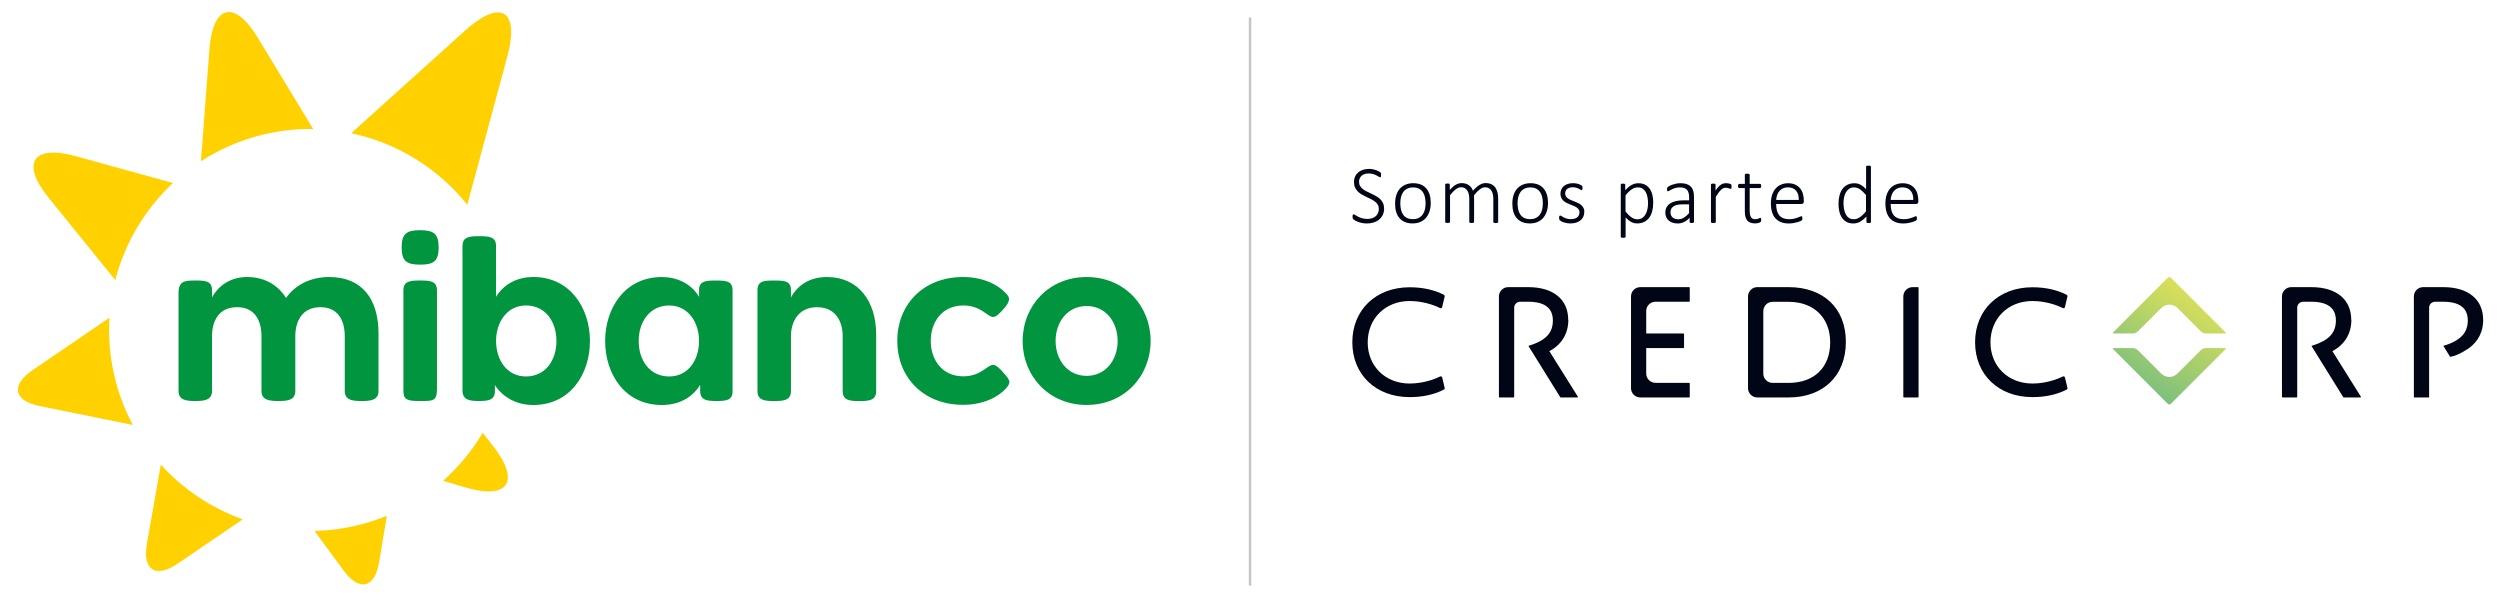 <?xml version="1.0" encoding="utf-8"?>
<svg xmlns="http://www.w3.org/2000/svg" data-name="Capa 1" id="Capa_1" viewBox="0 0 583.534 140.738">
  <defs>
    <style>
      .cls-1 {
        fill: #ffd100;
      }

      .cls-2 {
        fill: #00953e;
      }

      .cls-3 {
        fill: #c6c6c6;
      }

      .cls-4 {
        fill: url(#Degradado_sin_nombre);
      }

      .cls-5 {
        fill: #010616;
      }
    </style>
    <linearGradient data-name="Degradado sin nombre" gradientTransform="translate(0 827.182) scale(1 -1)" gradientUnits="userSpaceOnUse" id="Degradado_sin_nombre" x1="516.239" x2="499.009" y1="763.682" y2="735.732">
      <stop offset="0" stop-color="#f1e752"/>
      <stop offset=".38" stop-color="#c5d862"/>
      <stop offset=".98" stop-color="#7abf7e"/>
    </linearGradient>
  </defs>
  <g data-name="Ilustración 10-2" id="Ilustracin_10-2">
    <g>
      <path class="cls-1" d="M26.64,87.491c-1.02-4.49-1.35-8.97-1.08-13.34l-17.95,12.25c-5.17,3.52-4.43,7.15,1.69,8.39l21.71,4.4c-1.93-3.61-3.42-7.52-4.37-11.7"/>
      <path class="cls-1" d="M61.45,31.401c3.91-.93,7.81-1.35,11.65-1.29l-12.93-21.31c-5.42-8.94-10.51-7.72-11.29,2.7l-1.97,26.12c4.34-2.8,9.22-4.94,14.54-6.22"/>
      <path class="cls-1" d="M109.07,47.791l9.33-34.54c2.95-10.9-1.51-13.63-9.89-6.07l-26.54,23.92c10.68,2.24,20.29,8.16,27.1,16.69"/>
      <path class="cls-1" d="M26.91,65.371c2.24-8.68,6.93-16.55,13.46-22.65l-22.66-6.26c-10.08-2.78-12.94,1.59-6.35,9.71,0,0,15.55,19.2,15.55,19.2Z"/>
      <path class="cls-1" d="M112.68,101.011c-2.48,4.17-5.59,7.96-9.26,11.21l5.18,1.54c10.02,2.97,12.97-1.34,6.53-9.59l-2.45-3.15v-.01Z"/>
      <path class="cls-1" d="M37.54,108.461l-3.25,18.44c-1.08,6.16,2.02,8.17,7.19,4.65l15.17-10.33c-7.3-2.61-13.89-6.99-19.11-12.76"/>
      <path class="cls-1" d="M83.3,122.651c-3.31.79-6.62,1.2-9.89,1.28l6.78,9.21c3.7,5.04,7.3,4.17,8.32-1.99l1.79-10.77c-2.24.92-4.57,1.69-7,2.27"/>
      <path class="cls-2" d="M84.38,93.601c-2.15,0-3.91-.21-3.91-2.36v-12.76c0-3.78-1.63-6.78-5.67-6.78-4.31,0-5.87,3.32-5.87,6.78v12.76c0,2.15-1.76,2.36-3.92,2.36s-3.98-.21-3.98-2.36v-12.76c0-3.78-1.63-6.78-5.67-6.78-4.37,0-5.87,3.32-5.87,6.78v12.76c0,2.15-1.76,2.36-3.91,2.36s-3.91-.21-3.91-2.36v-22.84c0-2.83,1.5-2.93,3.91-2.93,2.28,0,3.91.09,3.91,2.24v1.71c1.63-3,4.63-4.76,8.15-4.76,4.17,0,7.24,1.89,9.13,4.89,2.02-2.93,5.61-4.89,10.04-4.89,7.89,0,11.54,5.35,11.54,13.18v13.41c0,2.15-1.82,2.36-3.98,2.36"/>
      <path class="cls-2" d="M98.08,65.471c-2.15,0-3.92.08-3.92,2.24v23.53c0,2.15,1.01,2.36,3.92,2.36s3.91.07,3.91-2.73v-23.16c0-2.15-1.76-2.24-3.91-2.24"/>
      <path class="cls-2" d="M102.39,57.751c0-3.27-1.23-4.01-4.31-4.02h-.02c-3.08,0-4.31.75-4.31,4.02h0c0,3.27,1.23,4.01,4.31,4.02h.02c3.08,0,4.31-.75,4.31-4.02h0Z"/>
      <path class="cls-2" d="M122.77,71.301c-4.44,0-6.98,3.92-6.98,8.29s2.48,8.28,6.98,8.28,7.11-3.72,7.11-8.28-2.61-8.29-7.11-8.29M107.96,57.371c0-2.15,1.76-2.24,3.91-2.24s3.91.08,3.91,2.24v11.91c1.96-3.19,5.28-4.63,8.68-4.63,8.61,0,13.24,7.24,13.24,14.94s-4.56,14.94-13.24,14.94c-3.85,0-7.05-1.76-8.94-4.64v1.35c0,2.15-1.5,2.36-3.79,2.36s-3.78-.33-3.78-2.48v-33.75h.01Z"/>
      <path class="cls-2" d="M156.19,87.871c4.5,0,6.98-3.92,6.98-8.28s-2.54-8.29-6.98-8.29-7.11,3.72-7.11,8.29,2.61,8.28,7.11,8.28M171,91.301c0,2.15-1.5,2.3-3.78,2.3s-3.79-.21-3.79-2.36v-1.41c-1.89,3.07-5.09,4.7-8.94,4.7-8.67,0-13.24-7.24-13.24-14.94s4.63-14.93,13.24-14.93c3.4,0,6.78,1.43,8.68,4.63v-1.62c0-2.15,1.76-2.19,3.91-2.19s3.91.03,3.91,2.19v23.64l.01-.01Z"/>
      <path class="cls-2" d="M190.75,71.701c-4.37,0-6.13,3.33-6.13,6.78v12.83c0,2.15-1.76,2.3-3.91,2.3s-3.91-.15-3.91-2.3v-23.58c0-2.25,1.69-2.25,3.91-2.25s3.91,0,3.91,2.25v1.69c1.57-2.87,4.37-4.76,8.41-4.76,7.3,0,11.48,5.61,11.48,13.44v13.22c0,2.15-1.76,2.3-3.91,2.3s-3.91-.15-3.91-2.3v-12.83c0-3.78-1.89-6.78-5.94-6.78"/>
      <path class="cls-2" d="M253.63,71.431c-4.5,0-7.24,3.78-7.24,8.15s2.74,8.15,7.24,8.15,7.24-3.78,7.24-8.15-2.74-8.15-7.24-8.15M253.63,94.521c-8.8,0-14.93-6.72-14.93-14.93s6.13-14.93,14.93-14.93,14.94,6.71,14.94,14.93-6.13,14.93-14.94,14.93"/>
      <path class="cls-2" d="M234.11,86.861c-1.94-2.14-2.38-1.95-3.65-1.1-1.26.85-2.8,2.08-5.59,2.08-5.02,0-7.62-3.91-7.62-8.27s2.6-8.27,7.62-8.27c2.8,0,4.34,1.21,5.6,2.08s1.7,1.04,3.64-1.1c1.94-2.14,1.58-2.88.72-3.78-1.89-2.08-5.41-3.84-10.03-3.84-9.44,0-15.37,6.58-15.37,14.91s5.93,14.92,15.37,14.92c4.63,0,8.14-1.76,10.03-3.84,1.14-1.39,1.13-1.74-.73-3.78"/>
    </g>
  </g>
  <g>
    <path class="cls-5" d="M366.04,74.651c0-4.78-3.49-7.63-9.32-7.63h-4.68c-1.2,0-2.17.97-2.17,2.17v23.44c0,.08.06.14.14.14h3.28c.08,0,.14-.06.14-.14v-20.81c0-.77.62-1.39,1.39-1.39h1.91c3.8,0,5.73,1.47,5.73,4.37s-1.65,4.63-5.34,5.82l-.37.12,7.43,11.97s.07.07.12.07h3.86c.11,0,.18-.12.12-.21l-6.64-10.61c2.86-1.51,4.43-4.09,4.43-7.3l-.03-.01Z"/>
    <path class="cls-5" d="M382.87,92.771h11.4c.08,0,.14-.06.14-.14v-3.13c0-.08-.06-.14-.14-.14h-7.85c-1.2,0-2.17-.97-2.17-2.17v-5.94h8.69c.08,0,.14-.06.14-.14v-3.13c0-.08-.06-.14-.14-.14h-8.69v-5.24c0-1.2.97-2.17,2.17-2.17h7.85c.08,0,.14-.06.14-.14v-3.13c0-.08-.06-.14-.14-.14h-11.4c-1.2,0-2.17.97-2.17,2.17v21.41c0,1.2.97,2.17,2.17,2.17Z"/>
    <path class="cls-5" d="M417.48,67.021h-7.3c-1.2,0-2.17.97-2.17,2.17v21.41c0,1.2.97,2.17,2.17,2.17h7.3c8.12,0,13.37-5.09,13.37-12.97s-5.25-12.78-13.37-12.78ZM427.19,79.921c0,5.83-3.72,9.45-9.7,9.45h-3.74c-1.2,0-2.17-.97-2.17-2.17v-14.58c0-1.2.97-2.17,2.17-2.17h3.74c5.9,0,9.7,3.72,9.7,9.48v-.01Z"/>
    <path class="cls-5" d="M444.4,92.771h3.28c.08,0,.14-.06.14-.14v-25.47c0-.08-.06-.14-.14-.14h-1.24c-1.2,0-2.18.97-2.18,2.18v23.44c0,.08.06.14.14.14v-.01Z"/>
    <path class="cls-5" d="M579.6,74.651c0-4.78-3.49-7.63-9.32-7.63h-4.68c-1.2,0-2.17.97-2.17,2.17v23.58h3.56v-20.95c0-.77.62-1.39,1.39-1.39h1.91c3.8,0,5.73,1.47,5.73,4.37,0,2.02-.84,3.51-2.64,4.62-.74.46-1.63.85-2.7,1.19l-.37.12,1.58,2.55c1.86-.22,4.46-2.07,4.46-2.07,2.12-1.55,3.27-3.83,3.27-6.57l-.02.01Z"/>
    <path class="cls-5" d="M336.62,88.101c-.02-.1-.09-.18-.18-.23-.09-.04-.2-.04-.29,0-3.03,1.49-5.99,1.65-7.12,1.65-5.67,0-9.79-4.04-9.79-9.61s4.12-9.65,9.79-9.65c1.13,0,4.09.16,7.12,1.65.09.05.2.05.29,0,.09-.04.16-.13.18-.23l.59-2.48c.04-.15-.04-.31-.18-.39-2.26-1.16-4.95-1.76-8-1.76-7.88,0-13.38,5.28-13.38,12.84s5.5,12.8,13.38,12.8c3.05,0,5.74-.59,8-1.76.14-.07.21-.23.18-.39l-.59-2.48v.04Z"/>
    <path class="cls-5" d="M481.98,88.101c-.02-.1-.09-.18-.18-.23-.09-.04-.2-.04-.29,0-3.03,1.49-5.99,1.65-7.12,1.65-5.67,0-9.79-4.04-9.79-9.61s4.12-9.65,9.79-9.65c1.13,0,4.09.16,7.12,1.65.09.04.2.05.29,0,.09-.04.16-.13.18-.23l.59-2.48c.04-.16-.04-.31-.18-.39-2.26-1.16-4.95-1.76-8-1.76-7.88,0-13.38,5.28-13.38,12.84s5.5,12.8,13.38,12.8c3.05,0,5.74-.59,8-1.76.14-.07.21-.23.18-.39l-.59-2.48v.04Z"/>
    <path class="cls-5" d="M548.81,74.651c0-4.78-3.49-7.63-9.32-7.63h-4.68c-1.2,0-2.17.97-2.17,2.17v23.44c0,.08.06.14.14.14h3.28c.08,0,.14-.06.14-.14v-20.81c0-.77.62-1.39,1.39-1.39h1.91c3.8,0,5.73,1.47,5.73,4.37s-1.65,4.63-5.34,5.82l-.37.12,7.43,11.97s.07.07.12.07h3.86c.11,0,.18-.12.12-.21l-6.64-10.61c2.86-1.51,4.43-4.09,4.43-7.3l-.03-.01Z"/>
    <path class="cls-4" d="M499.01,77.331c-.33.33-.77.51-1.23.51h-4.47c-.12,0-.19-.15-.1-.24l12.77-12.77c.2-.2.54-.2.74,0l12.77,12.77c.09.09.03.24-.1.24h-4.47c-.46,0-.9-.18-1.23-.51l-5.44-5.44c-1.05-1.05-2.75-1.05-3.79,0l-5.44,5.44h-.01ZM499.01,81.751c-.33-.33-.77-.51-1.23-.51h-4.47c-.12,0-.19.15-.1.24l12.77,12.77c.21.21.54.21.74,0l12.77-12.77c.09-.09.03-.24-.1-.24h-4.47c-.46,0-.9.18-1.23.51l-5.44,5.44c-1.05,1.05-2.75,1.05-3.79,0l-5.44-5.44h-.01Z"/>
  </g>
  <g>
    <path class="cls-5" d="M323.08,48.631c0,.55-.1,1.04-.3,1.48-.2.44-.48.8-.84,1.11s-.78.54-1.28.7c-.49.16-1.03.24-1.61.24-.4,0-.77-.04-1.12-.11s-.67-.16-.94-.26c-.28-.1-.51-.21-.7-.31-.19-.11-.32-.2-.39-.27-.07-.07-.12-.16-.15-.26s-.05-.22-.05-.37c0-.11,0-.2.02-.27s.03-.13.05-.17.05-.07.09-.09c.04-.02.07-.02.11-.02.09,0,.22.06.38.17s.37.23.63.37.57.25.93.36c.36.11.78.17,1.26.17.39,0,.75-.05,1.08-.16s.61-.26.84-.46c.24-.2.42-.44.55-.73s.2-.62.2-.99-.08-.71-.25-.99-.39-.52-.66-.72c-.27-.21-.58-.4-.93-.57-.35-.17-.7-.34-1.06-.51-.36-.17-.72-.35-1.06-.55-.35-.2-.65-.43-.93-.7-.27-.27-.49-.58-.66-.94s-.25-.78-.25-1.28.09-.91.26-1.29.42-.7.73-.97c.31-.27.69-.47,1.13-.61.44-.14.92-.21,1.44-.21.26,0,.53.03.8.08s.52.12.76.2.45.17.64.27c.19.1.31.18.37.24.06.06.1.11.12.13.02.03.03.07.04.11s.02.1.03.16v.23c0,.08,0,.16-.01.23s-.02.12-.04.17c-.02.05-.04.08-.07.11s-.06.04-.1.04c-.07,0-.18-.05-.32-.14-.14-.09-.32-.2-.54-.31-.22-.12-.48-.22-.78-.31s-.64-.14-1.03-.14-.71.05-.99.15-.52.24-.7.42c-.19.18-.32.38-.42.62s-.14.49-.14.75c0,.38.08.71.25.99s.39.52.66.73.59.4.94.57.7.34,1.07.51c.36.17.72.35,1.07.55.35.2.66.43.94.69.28.27.5.58.66.93.17.36.25.78.25,1.26l.02-.03Z"/>
    <path class="cls-5" d="M333.96,47.361c0,.69-.09,1.33-.27,1.91s-.45,1.09-.8,1.52-.8.76-1.33,1c-.53.24-1.15.36-1.85.36s-1.27-.11-1.78-.32-.93-.52-1.28-.92c-.34-.4-.6-.88-.77-1.45s-.25-1.21-.25-1.93.09-1.33.26-1.91c.18-.58.44-1.09.8-1.51.36-.43.8-.76,1.33-.99.53-.24,1.15-.36,1.86-.36s1.27.11,1.78.32.93.52,1.27.92.6.88.77,1.45.26,1.21.26,1.92v-.01ZM332.75,47.471c0-.49-.05-.96-.14-1.41s-.26-.84-.48-1.19-.52-.61-.9-.82-.85-.3-1.41-.3c-.52,0-.97.09-1.34.28-.38.19-.69.44-.93.77s-.42.72-.53,1.17-.17.93-.17,1.45.05.97.14,1.43.26.85.48,1.19c.22.34.52.61.9.81s.85.3,1.41.3c.52,0,.97-.09,1.34-.28.38-.19.69-.44.93-.77s.42-.71.53-1.16.17-.93.17-1.46v-.01Z"/>
    <path class="cls-5" d="M349.69,51.801s0,.07-.03.11c-.02.03-.05.06-.09.08-.04.02-.1.03-.17.05s-.16.02-.27.02c-.12,0-.21,0-.28-.02-.07-.01-.13-.03-.18-.05-.04-.02-.08-.04-.09-.08-.02-.03-.02-.07-.02-.11v-5.35c0-.41-.04-.78-.11-1.12-.07-.34-.19-.62-.35-.86s-.36-.43-.6-.56-.52-.2-.85-.2c-.4,0-.81.16-1.22.47-.41.31-.87.77-1.36,1.38v6.23s0,.07-.03.11c-.02.03-.05.06-.09.08-.04.02-.1.03-.17.05-.07.01-.16.02-.27.02s-.2,0-.27-.02c-.07-.01-.13-.03-.18-.05s-.08-.04-.09-.08c-.02-.03-.02-.07-.02-.11v-5.35c0-.41-.04-.78-.12-1.12-.08-.34-.19-.62-.35-.86s-.36-.43-.6-.56-.52-.2-.85-.2c-.4,0-.81.16-1.22.47-.41.31-.86.77-1.35,1.38v6.23s0,.07-.03.11c-.02.03-.05.06-.09.08-.04.02-.1.03-.17.05-.07.01-.17.02-.28.02s-.2,0-.27-.02c-.07-.01-.13-.03-.18-.05-.04-.02-.08-.04-.09-.08-.02-.03-.02-.07-.02-.11v-8.69s0-.07.02-.11.05-.06.09-.08c.04-.02.1-.04.17-.05.07,0,.15-.01.26-.01s.2,0,.27.01c.07,0,.12.03.16.05.04.02.07.05.08.08s.02.07.02.11v1.23c.5-.56.97-.96,1.42-1.21s.89-.37,1.33-.37c.36,0,.69.04.97.13s.54.21.75.36c.22.16.4.34.56.56.15.22.28.46.37.72.3-.33.58-.61.85-.84.27-.23.52-.41.76-.55s.47-.24.7-.3c.22-.06.44-.09.66-.09.54,0,1,.1,1.38.29.37.19.67.45.9.78s.39.71.49,1.14c.1.44.15.9.15,1.38v5.48Z"/>
    <path class="cls-5" d="M361.33,47.361c0,.69-.09,1.33-.27,1.91s-.45,1.09-.8,1.52-.8.76-1.33,1c-.53.24-1.15.36-1.85.36s-1.27-.11-1.78-.32-.93-.52-1.28-.92c-.34-.4-.6-.88-.77-1.45s-.25-1.21-.25-1.93.09-1.33.26-1.91c.18-.58.44-1.09.8-1.51.36-.43.8-.76,1.33-.99.53-.24,1.15-.36,1.86-.36s1.27.11,1.78.32.93.52,1.27.92.6.88.77,1.45.26,1.21.26,1.92v-.01ZM360.12,47.471c0-.49-.05-.96-.14-1.41s-.26-.84-.48-1.19-.52-.61-.9-.82-.85-.3-1.41-.3c-.52,0-.97.09-1.34.28-.38.19-.69.44-.93.77s-.42.72-.53,1.17-.17.93-.17,1.45.05.97.14,1.43.26.85.48,1.19c.22.34.52.61.9.81s.85.3,1.41.3c.52,0,.97-.09,1.34-.28.38-.19.69-.44.93-.77s.42-.71.53-1.16.17-.93.17-1.46v-.01Z"/>
    <path class="cls-5" d="M369.79,49.481c0,.42-.08.79-.23,1.12s-.37.61-.66.84c-.28.23-.63.41-1.02.53-.4.12-.84.18-1.31.18-.3,0-.59-.02-.85-.07-.27-.05-.51-.11-.73-.18s-.4-.15-.55-.24-.26-.16-.33-.22-.12-.14-.15-.24-.05-.22-.05-.38c0-.08,0-.16.02-.22s.03-.12.05-.16.04-.08.08-.1.07-.03.11-.03c.07,0,.17.04.31.13.13.09.3.19.5.29.2.11.44.2.72.29.28.09.6.13.96.13.29,0,.56-.03.81-.1.24-.06.45-.16.63-.29s.32-.29.42-.49c.1-.2.15-.44.15-.71s-.06-.5-.19-.68c-.13-.19-.3-.35-.5-.48s-.44-.26-.71-.36c-.27-.11-.54-.21-.82-.33-.28-.11-.55-.24-.82-.37-.27-.13-.5-.3-.71-.49-.21-.19-.38-.42-.5-.69s-.19-.59-.19-.97c0-.3.06-.6.17-.89s.29-.55.53-.78.55-.42.92-.56.82-.21,1.33-.21c.22,0,.43.02.65.05.21.03.41.08.59.14.18.06.33.12.46.19s.23.13.29.18c.07.05.11.09.13.13s.04.07.05.11c0,.04.02.09.02.14v.2c0,.08,0,.15-.01.21s-.02.11-.04.16c-.02.04-.04.08-.07.1-.03.02-.06.03-.1.03-.05,0-.13-.04-.23-.11s-.24-.15-.4-.23c-.17-.08-.37-.16-.6-.23s-.5-.11-.8-.11-.56.03-.79.11c-.23.07-.41.17-.56.3-.15.13-.26.28-.33.45s-.11.36-.11.57c0,.28.06.52.19.71.13.19.3.36.51.5s.45.27.72.37c.27.11.54.22.82.33.28.11.55.23.82.36.27.13.51.29.72.48s.38.41.51.67c.13.26.19.57.19.94l-.02-.02Z"/>
    <path class="cls-5" d="M385.88,47.321c0,.74-.08,1.41-.24,2.01s-.4,1.1-.72,1.52-.71.74-1.18.96c-.47.23-1,.34-1.6.34-.26,0-.5-.03-.72-.08s-.44-.14-.66-.25c-.21-.12-.43-.26-.64-.43s-.44-.38-.68-.62v4.48s0,.07-.03.11c-.02.03-.05.06-.09.08-.04.02-.1.04-.17.05-.07,0-.17.01-.28.01s-.2,0-.27-.01c-.07,0-.13-.03-.18-.05-.04-.02-.08-.05-.09-.08-.02-.03-.02-.07-.02-.11v-12.13s0-.08.02-.12.04-.06.09-.08.1-.03.16-.04c.07,0,.15-.01.24-.01s.18,0,.24.01c.06,0,.12.02.16.04.04.02.08.04.1.08.02.03.03.07.03.12v1.26c.27-.28.52-.51.77-.71.24-.2.49-.37.73-.5s.49-.23.75-.3.53-.1.82-.1c.63,0,1.16.12,1.6.36s.8.57,1.08.98c.28.42.48.9.6,1.45.12.55.19,1.14.19,1.77l-.01-.01ZM384.68,47.511c0-.49-.04-.95-.12-1.41-.08-.45-.21-.85-.39-1.2s-.43-.63-.73-.84c-.3-.21-.69-.32-1.15-.32-.23,0-.46.03-.68.1-.22.06-.45.17-.68.32s-.47.34-.72.57-.51.52-.79.87v3.78c.48.58.94,1.03,1.38,1.34.44.31.9.47,1.38.47.44,0,.82-.11,1.14-.32.32-.21.57-.5.77-.84.2-.35.34-.74.44-1.18.09-.44.14-.88.14-1.32l.01-.02Z"/>
    <path class="cls-5" d="M395.39,51.801c0,.06-.02.11-.06.15s-.1.06-.16.08c-.07.02-.16.02-.27.02s-.2,0-.28-.02c-.08-.02-.14-.04-.18-.08s-.06-.08-.06-.15v-.97c-.39.42-.82.75-1.29.98s-.96.35-1.46.35c-.45,0-.86-.06-1.22-.18s-.67-.29-.92-.51-.44-.49-.58-.8c-.13-.31-.2-.67-.2-1.06,0-.48.1-.9.3-1.25s.48-.65.84-.89c.37-.24.8-.41,1.32-.53.51-.12,1.08-.18,1.71-.18h1.38v-.75c0-.37-.04-.7-.12-.98-.08-.28-.2-.52-.37-.72-.17-.19-.4-.34-.67-.43-.28-.1-.61-.14-1.01-.14s-.73.05-1.04.14-.58.2-.81.31c-.23.12-.42.22-.57.31s-.26.14-.32.14c-.04,0-.07,0-.11-.02s-.06-.04-.08-.07c-.02-.03-.04-.08-.05-.13s-.01-.12-.01-.2c0-.13,0-.24.03-.32s.07-.16.15-.24.22-.17.43-.28c.2-.11.44-.21.71-.3.27-.09.55-.17.86-.23.31-.06.61-.09.92-.09.6,0,1.1.07,1.51.22.41.14.74.35.99.62.25.27.43.6.54.99s.16.84.16,1.34v5.87h-.01ZM394.24,47.701h-1.58c-.46,0-.86.04-1.21.12s-.63.2-.86.37-.4.35-.51.58c-.11.22-.17.48-.17.77,0,.5.16.9.48,1.19.32.3.76.45,1.34.45.45,0,.88-.12,1.27-.35.39-.23.81-.59,1.25-1.08v-2.05h-.01Z"/>
    <path class="cls-5" d="M404.16,43.551v.24c0,.06-.02.12-.03.16-.02.04-.04.07-.06.1-.02.02-.05.03-.09.03-.06,0-.12-.01-.2-.04s-.17-.06-.27-.09-.21-.06-.34-.09c-.12-.03-.26-.04-.4-.04-.17,0-.34.04-.51.11s-.34.19-.52.36c-.18.16-.37.38-.58.65-.2.27-.42.6-.67.99v5.87s0,.07-.03.11c-.02.03-.05.06-.09.08-.04.02-.1.03-.17.05-.07.01-.17.02-.28.02s-.2,0-.27-.02c-.07-.01-.13-.03-.18-.05-.04-.02-.08-.04-.09-.08-.02-.03-.02-.07-.02-.11v-8.69s0-.07.02-.11.05-.06.09-.08c.04-.02.1-.04.17-.05.07,0,.15-.01.26-.01s.2,0,.27.01c.07,0,.12.03.16.05.04.02.07.05.08.08s.02.07.02.11v1.37c.25-.37.48-.66.69-.88s.41-.4.6-.52c.19-.12.38-.21.56-.25s.37-.07.56-.07c.08,0,.18,0,.29.01.11,0,.23.03.35.05.12.03.24.06.34.09.1.04.17.07.21.1.04.03.06.05.08.08.01.02.02.05.03.09,0,.04.02.08.02.14v.24-.01Z"/>
    <path class="cls-5" d="M411.09,51.281c0,.13-.01.24-.03.33-.02.08-.06.15-.11.2-.05.05-.12.09-.21.13s-.2.08-.32.11-.25.05-.38.07-.27.02-.39.02c-.43,0-.79-.06-1.09-.17-.3-.12-.55-.29-.74-.52-.19-.23-.33-.53-.42-.89-.09-.36-.13-.78-.13-1.27v-5.4h-1.3c-.09,0-.16-.04-.21-.12-.05-.08-.08-.2-.08-.36,0-.08,0-.15.02-.22s.03-.11.06-.15.06-.07.09-.09.08-.03.12-.03h1.3v-2.13s0-.07.02-.11c.02-.03.05-.06.09-.08.04-.02.1-.04.18-.05.07,0,.16-.01.27-.01.12,0,.21,0,.28.01.07,0,.13.03.17.05.04.02.07.05.09.08s.03.07.03.11v2.13h2.4s.08,0,.12.03c.04.02.07.05.09.09s.04.09.06.15c.01.06.02.13.02.22,0,.16-.03.28-.08.36-.05.08-.12.12-.21.12h-2.4v5.25c0,.66.09,1.16.28,1.51.19.35.53.52,1.03.52.15,0,.29-.02.42-.05.12-.03.24-.07.33-.11.1-.04.18-.07.24-.11.07-.03.13-.05.18-.05.03,0,.06,0,.09.02.03.01.05.04.06.07s.03.08.04.13c0,.05.01.12.01.21h.009Z"/>
    <path class="cls-5" d="M421.04,47.011c0,.23-.06.39-.18.48s-.24.13-.36.13h-5.92c0,.54.05,1.02.16,1.46s.28.81.52,1.12.56.55.95.71.87.25,1.44.25c.4,0,.76-.03,1.08-.11.32-.07.6-.15.83-.24s.43-.16.58-.24c.15-.07.26-.11.32-.11.04,0,.07,0,.11.03.03.02.06.05.08.09.02.04.03.09.04.16,0,.06.01.14.01.24v.13c0,.04-.01.08-.02.12,0,.03-.02.07-.04.1s-.04.06-.08.1c-.03.03-.13.09-.3.17s-.38.16-.65.24c-.27.08-.58.15-.94.22s-.74.1-1.15.1c-.67,0-1.27-.1-1.79-.3-.52-.2-.95-.5-1.31-.89s-.62-.88-.8-1.46-.27-1.26-.27-2.03.09-1.4.28-1.98c.19-.58.46-1.08.81-1.48.35-.41.78-.72,1.27-.93.5-.21,1.05-.32,1.66-.32.65,0,1.21.11,1.67.33s.84.51,1.14.88c.3.37.52.8.65,1.28s.21,1,.21,1.54v.23l0-.02ZM419.86,46.671c.02-.92-.19-1.64-.63-2.16-.44-.52-1.08-.78-1.93-.78-.44,0-.82.08-1.15.24-.33.16-.61.38-.84.65s-.4.58-.52.94-.19.72-.21,1.11h5.28Z"/>
    <path class="cls-5" d="M436.7,51.801s0,.08-.02.12-.04.06-.09.08c-.04.02-.09.03-.16.04-.06,0-.14.01-.24.01s-.19,0-.25-.01c-.07,0-.12-.02-.16-.04-.04-.02-.07-.04-.1-.08-.02-.03-.03-.07-.03-.12v-1.25c-.46.5-.94.89-1.43,1.18-.49.28-1.03.43-1.61.43-.63,0-1.16-.12-1.6-.36s-.8-.57-1.08-.99c-.28-.42-.48-.9-.61-1.46s-.19-1.15-.19-1.78c0-.74.08-1.4.24-1.99s.4-1.1.71-1.51c.31-.42.7-.74,1.16-.96.46-.22.99-.34,1.6-.34.52,0,1,.12,1.44.35.44.23.86.58,1.29,1.03v-5.23s0-.07.02-.11c.02-.03.05-.06.09-.08s.1-.03.18-.05c.07-.01.16-.02.27-.02.12,0,.21,0,.28.02.07.01.13.03.17.05.04.02.07.04.09.08.02.03.03.07.03.11v12.89-.01ZM435.55,45.531c-.48-.58-.94-1.03-1.39-1.33-.44-.31-.91-.46-1.4-.46-.44,0-.82.11-1.13.32s-.57.49-.77.84c-.2.35-.34.74-.43,1.17s-.13.88-.13,1.32c0,.48.04.95.12,1.4.08.45.21.86.39,1.21.19.36.43.64.74.85.31.21.69.32,1.15.32.23,0,.45-.03.67-.1s.44-.17.67-.32.47-.34.72-.57.51-.52.79-.87v-3.79.01Z"/>
    <path class="cls-5" d="M447.77,47.011c0,.23-.06.39-.18.48s-.24.13-.36.13h-5.92c0,.54.05,1.02.16,1.46s.28.81.52,1.12.56.55.95.71.87.25,1.44.25c.4,0,.76-.03,1.08-.11.32-.07.6-.15.83-.24s.43-.16.58-.24c.15-.07.26-.11.32-.11.04,0,.07,0,.11.03.03.02.06.05.08.09.02.04.03.09.04.16,0,.06.01.14.01.24v.13c0,.04-.01.08-.02.12,0,.03-.02.07-.04.1s-.04.06-.08.1c-.03.03-.13.09-.3.17s-.38.16-.65.24c-.27.08-.58.15-.94.22s-.74.1-1.15.1c-.67,0-1.27-.1-1.79-.3-.52-.2-.95-.5-1.31-.89s-.62-.88-.8-1.46-.27-1.26-.27-2.03.09-1.4.28-1.98c.19-.58.46-1.08.81-1.48.35-.41.78-.72,1.27-.93.5-.21,1.05-.32,1.66-.32.65,0,1.21.11,1.67.33s.84.51,1.14.88c.3.37.52.8.65,1.28s.21,1,.21,1.54v.23l0-.02ZM446.59,46.671c.02-.92-.19-1.64-.63-2.16-.44-.52-1.08-.78-1.93-.78-.44,0-.82.08-1.15.24-.33.16-.61.38-.84.65s-.4.58-.52.94-.19.72-.21,1.11h5.28Z"/>
  </g>
  <path class="cls-3" d="M291.78,136.751c-.16,0-.29-.13-.29-.29V4.301c0-.16.13-.29.29-.29s.29.13.29.29v132.15c0,.16-.13.29-.29.29v.01Z"/>
</svg>